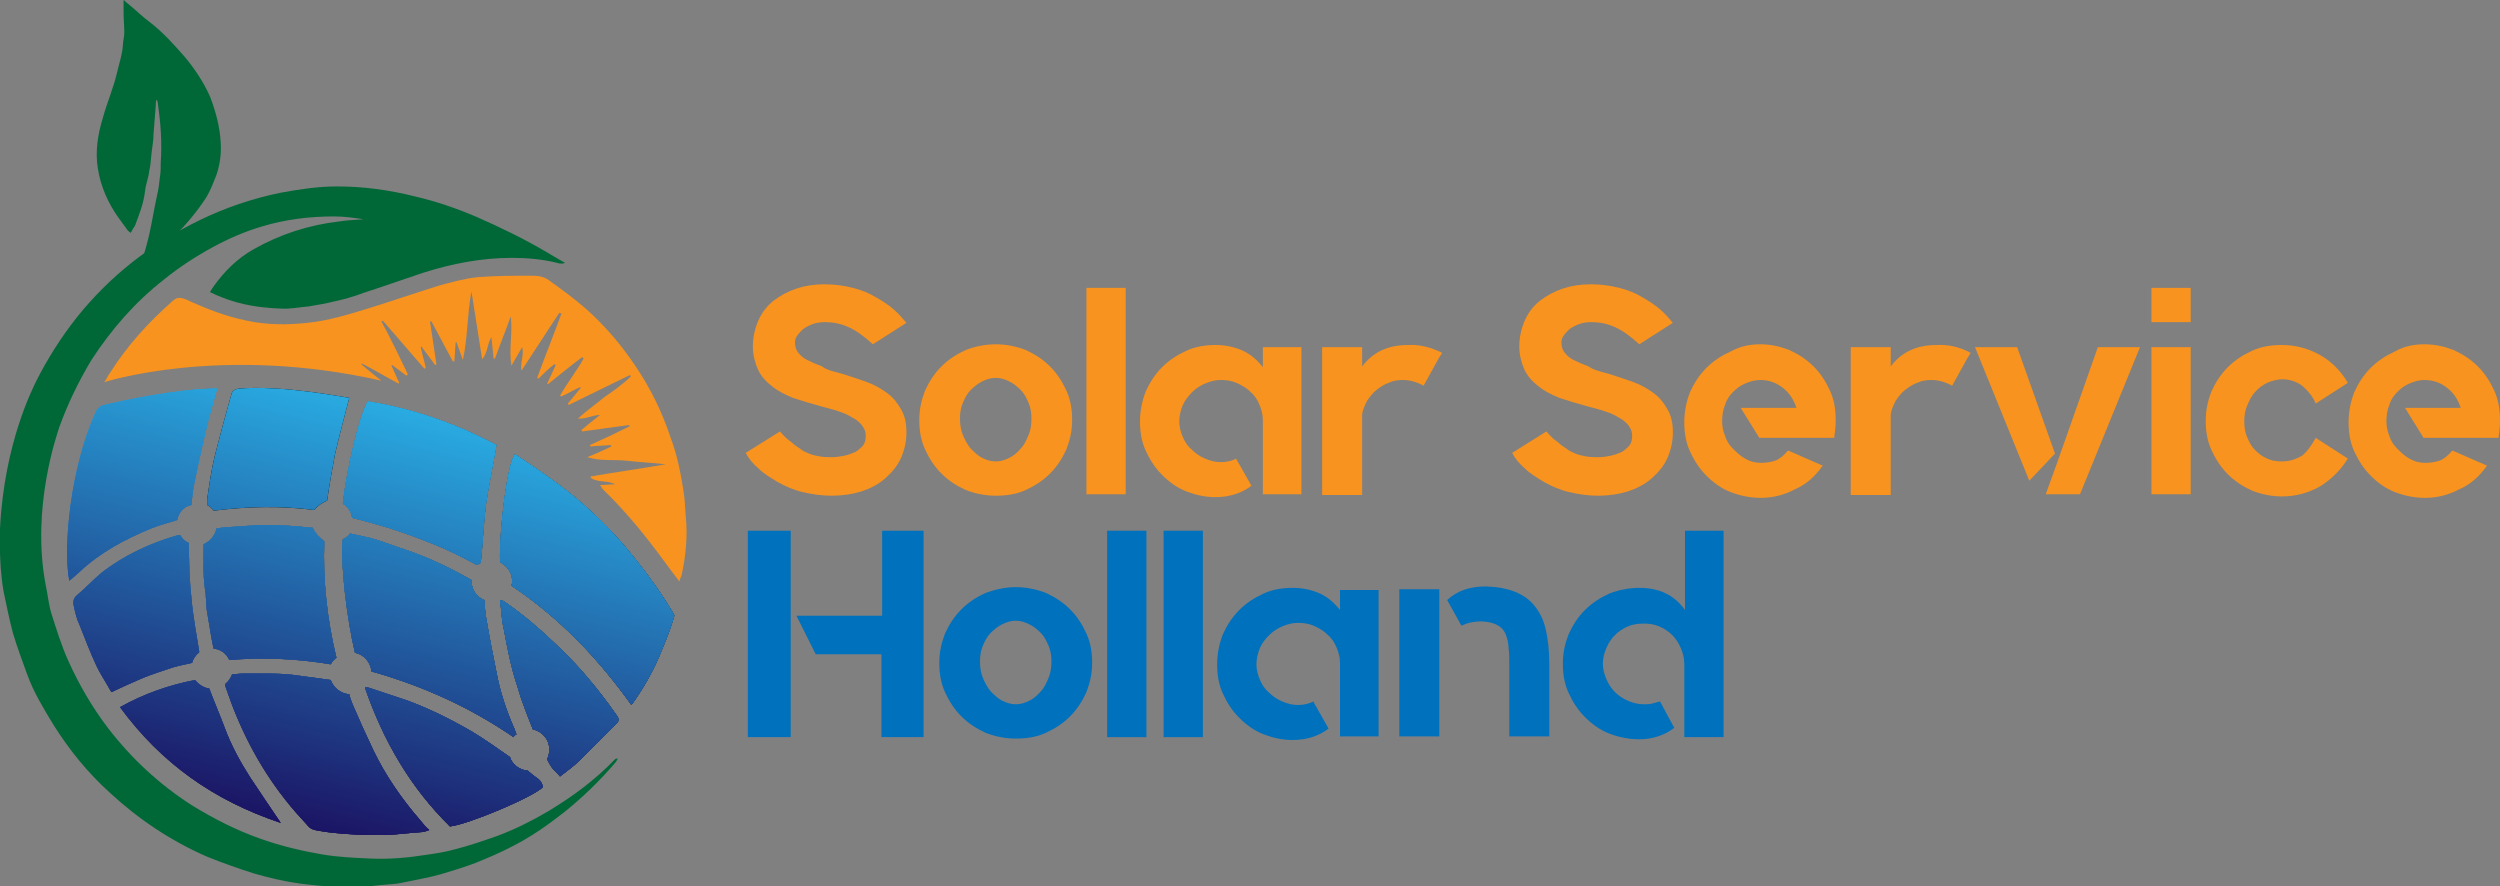 <?xml version="1.0" encoding="utf-8"?>
<!-- Generator: Adobe Illustrator 25.1.0, SVG Export Plug-In . SVG Version: 6.00 Build 0)  -->
<svg version="1.1" id="Laag_1" xmlns="http://www.w3.org/2000/svg" xmlns:xlink="http://www.w3.org/1999/xlink" x="0px" y="0px"
	 viewBox="0 0 350 124.1" style="enable-background:new 0 0 350 124.1;" xml:space="preserve">
<rect x="0" y="0" width="350" height="124.1" fill="#808080" stroke="none"/>
<style type="text/css">
	.st0{fill:#006837;}
	.st1{fill:#F7931E;}
	.st2{fill:url(#SVGID_1_);}
	.st3{fill:url(#SVGID_2_);}
	.st4{fill:url(#SVGID_3_);}
	.st5{fill:url(#SVGID_4_);}
	.st6{fill:url(#SVGID_5_);}
	.st7{fill:url(#SVGID_6_);}
	.st8{fill:url(#SVGID_7_);}
	.st9{fill:url(#SVGID_8_);}
	.st10{fill:url(#SVGID_9_);}
	.st11{fill:url(#SVGID_10_);}
	.st12{fill:url(#SVGID_11_);}
	.st13{fill:url(#SVGID_12_);}
	.st14{fill:url(#SVGID_13_);}
	.st15{fill:url(#SVGID_14_);}
	.st16{fill:url(#SVGID_15_);}
	.st17{fill:url(#SVGID_16_);}
	.st18{fill:url(#SVGID_17_);}
	.st19{fill:url(#SVGID_18_);}
	.st20{fill:url(#SVGID_19_);}
	.st21{fill:url(#SVGID_20_);}
	.st22{fill:url(#SVGID_21_);}
	.st23{fill:url(#SVGID_22_);}
	.st24{fill:url(#SVGID_23_);}
	.st25{fill:url(#SVGID_24_);}
	.st26{fill:url(#SVGID_25_);}
	.st27{fill:url(#SVGID_26_);}
	.st28{fill:url(#SVGID_27_);}
	.st29{fill:url(#SVGID_28_);}
	.st30{fill:url(#SVGID_29_);}
	.st31{fill:url(#SVGID_30_);}
	.st32{fill:url(#SVGID_31_);}
	.st33{fill:url(#SVGID_32_);}
	.st34{fill:url(#SVGID_33_);}
	.st35{fill:url(#SVGID_34_);}
	.st36{fill:url(#SVGID_35_);}
	.st37{fill:url(#SVGID_36_);}
	.st38{fill:url(#SVGID_37_);}
	.st39{fill:url(#SVGID_38_);}
	.st40{fill:url(#SVGID_39_);}
	.st41{fill:url(#SVGID_40_);}
	.st42{fill:url(#SVGID_41_);}
	.st43{fill:#0071BC;}
	.st44{fill:url(#SVGID_42_);}
	.st45{fill:url(#SVGID_43_);}
	.st46{fill:url(#SVGID_44_);}
	.st47{fill:url(#SVGID_45_);}
	.st48{fill:url(#SVGID_46_);}
	.st49{fill:url(#SVGID_47_);}
	.st50{fill:url(#SVGID_48_);}
	.st51{fill:url(#SVGID_49_);}
	.st52{fill:url(#SVGID_50_);}
	.st53{fill:url(#SVGID_51_);}
	.st54{fill:url(#SVGID_52_);}
	.st55{fill:url(#SVGID_53_);}
	.st56{fill:url(#SVGID_54_);}
	.st57{fill:url(#SVGID_55_);}
	.st58{fill:url(#SVGID_56_);}
	.st59{fill:url(#SVGID_57_);}
	.st60{fill:url(#SVGID_58_);}
	.st61{fill:url(#SVGID_59_);}
	.st62{fill:url(#SVGID_60_);}
	.st63{fill:url(#SVGID_61_);}
	.st64{fill:url(#SVGID_62_);}
	.st65{fill:url(#SVGID_63_);}
	.st66{fill:url(#SVGID_64_);}
	.st67{fill:url(#SVGID_65_);}
	.st68{fill:url(#SVGID_66_);}
	.st69{fill:url(#SVGID_67_);}
	.st70{fill:url(#SVGID_68_);}
	.st71{fill:url(#SVGID_69_);}
	.st72{fill:url(#SVGID_70_);}
	.st73{fill:url(#SVGID_71_);}
	.st74{fill:url(#SVGID_72_);}
	.st75{fill:url(#SVGID_73_);}
	.st76{fill:url(#SVGID_74_);}
	.st77{fill:url(#SVGID_75_);}
	.st78{fill:url(#SVGID_76_);}
	.st79{fill:url(#SVGID_77_);}
	.st80{fill:url(#SVGID_78_);}
	.st81{fill:url(#SVGID_79_);}
	.st82{fill:url(#SVGID_80_);}
	.st83{fill:url(#SVGID_81_);}
	.st84{fill:url(#SVGID_82_);}
	.st85{fill:none;}
</style>
<g>
	<path class="st0" d="M25.9,33.1c-0.7,0.3-1.4,0.8-2.1,1.2c-0.1,0.1-0.3,0.1-0.4,0.2c0,0-0.1-0.1-0.1-0.1c0.4-0.4,0.7-0.9,1.1-1.3
		c1.7-1.7,3.2-3.5,4.5-5.5c0.6-1,1-2.1,1.4-3.1c0.5-1.5,0.7-3,0.6-4.5c-0.1-2.2-0.7-4.4-1.5-6.5c-0.9-2-2.1-3.8-3.5-5.5
		c-1.5-1.7-3-3.4-4.8-4.8C20,2.4,19,1.4,17.9,0.5c-0.2-0.1-0.3-0.3-0.6-0.5c0,0.6,0,1.2,0,1.7c0,1,0.1,1.9,0.1,2.9
		c0,0.6-0.2,1.2-0.2,1.8c-0.1,1.3-0.5,2.4-0.8,3.7c-0.5,2.2-1.4,4.2-2,6.4c-0.7,2.3-1.1,4.7-0.7,7.1c0.4,2.5,1.4,4.8,2.9,6.9
		c0.4,0.5,0.7,1,1.1,1.5c0.1,0.2,0.3,0.4,0.6,0.6c0.2-0.4,0.4-0.7,0.6-1c0.6-1.6,1.2-3.1,1.4-4.8c0.1-1,0.5-1.9,0.6-2.9
		c0.2-0.8,0.2-1.5,0.3-2.3c0.1-1,0.3-1.9,0.3-2.9c0.1-1.2,0.2-2.5,0.3-3.8c0-0.3,0-0.6,0.1-0.9c0,0,0.1,0,0.1,0
		c0,0.2,0.1,0.3,0.1,0.5c0.4,2.8,0.6,5.5,0.4,8.3c0,0.6,0,1.3-0.1,1.9c-0.1,0.9-0.2,1.8-0.4,2.6c-0.4,1.8-0.7,3.7-1.1,5.5
		c-0.3,1.3-0.7,2.7-1.1,4c-0.1,0.2-0.3,0.4-0.5,0.6c-0.9,0.8-1.9,1.6-2.7,2.5c0,0-0.1,0.1-0.1,0.1c3.6-3.5,9.2-6.7,9.6-7
		C26.2,33,26.1,33.1,25.9,33.1z"/>
	<path class="st0" d="M86.1,106.3c-2.8,2.9-5.9,5.2-9.4,7.3c-2.2,1.3-4.6,2.5-7,3.4c-2,0.7-4,1.4-6,1.9c-1.4,0.4-2.8,0.6-4.2,0.8
		c-2.5,0.4-5,0.6-7.5,0.5c-2.4-0.1-4.7-0.2-7-0.6c-2.9-0.5-5.8-1.2-8.6-2.2c-3.4-1.2-6.5-2.8-9.6-4.7c-4.5-2.9-8.4-6.5-11.7-10.8
		c-2.2-2.9-4-6-5.5-9.3c-1-2.2-1.7-4.5-2.4-6.7c-0.4-1.3-0.5-2.6-0.8-4C4.3,71,8.1,60.5,8.3,59.8c1.2-3.3,2.7-6.4,4.5-9.4
		c2.8-4.3,6.1-8.1,10.2-11.3c2.1-1.7,4.4-3.2,6.8-4.5c2.2-1.2,4.5-2.2,6.9-2.9c3.3-1,6.7-1.4,10.1-1.4c1.4,0,2.8,0.2,4.1,0.4
		c-1.1,0.1-2.2,0.1-3.4,0.3c-4.3,0.5-8.3,1.8-12,3.9c-2.3,1.3-4.1,3.1-5.6,5.2c-0.1,0.2-0.3,0.4-0.5,0.8c0.6,0.3,1.1,0.5,1.6,0.7
		c2.7,1.1,5.5,1.5,8.3,1.6c1.3,0.1,2.6-0.2,3.9-0.3c1.2-0.2,2.4-0.4,3.6-0.7c1.4-0.3,2.8-0.7,4.1-1.2c2.8-0.9,5.6-1.9,8.3-2.8
		c4.1-1.3,8.2-2.1,12.5-2.1c2.1,0,4.3,0.2,6.3,0.7c0.2,0.1,0.5,0.1,0.7,0.1c0.1,0,0.2,0,0.4-0.1c-0.9-0.5-1.7-1-2.4-1.4
		c-3.2-1.9-6.5-3.5-9.9-5c-2.8-1.2-5.7-2.2-8.7-2.9c-3.6-0.9-7.2-1.4-10.9-1.4c-2.7,0-5.3,0.4-8,0.9c-3.9,0.8-7.7,2.1-11.2,3.8
		c-6.8,3.3-12.6,7.8-17.3,13.7c-2.2,2.8-4.1,5.8-5.7,9C4.7,54.2,0.6,61.9,0,74c-0.1,1.8,0,3.7,0.1,5.5c0.1,1.1,0.2,2.2,0.4,3.3
		c0.4,1.9,0.8,3.9,1.3,5.8c0.6,2,1.3,3.9,2,5.8c0.9,2.5,2.3,4.8,3.7,7.1c2.2,3.5,4.8,6.7,7.9,9.5c4,3.7,8.5,6.7,13.5,8.9
		c2.2,0.9,4.5,1.7,6.7,2.4c2.1,0.6,4.2,1.1,6.4,1.4c3.8,0.5,7.6,0.7,11.4,0.2c0.9-0.1,1.9-0.1,2.8-0.3c1.9-0.4,3.7-0.7,5.5-1.2
		c1.7-0.5,3.3-1,4.9-1.6c1.7-0.7,3.4-1.4,5.1-2.3c2.6-1.3,5-3,7.3-4.8c2.6-2.1,5-4.4,7.2-7c0.1-0.1,0.1-0.2,0.3-0.5
		C86.3,106.2,86.2,106.2,86.1,106.3z"/>
	<path class="st1" d="M96,72.2c-0.1-1.1-0.1-2.2-0.3-3.4c-0.4-2.6-0.9-5.1-1.8-7.5c-1.2-3.6-2.8-6.9-4.9-10c-2-3-4.3-5.7-7-8.1
		c-1.6-1.4-3.4-2.7-5.2-4c-0.7-0.5-1.5-0.6-2.3-0.6c-2.5,0-5.1,0-7.6,0.2c-1.9,0.2-3.7,0.7-5.5,1.2c-3.2,1-6.4,2.1-9.6,3.1
		c-2.9,0.9-5.8,1.8-8.8,2.1c-2.8,0.3-5.6,0.3-8.4-0.3c-3-0.6-5.8-1.7-8.6-3c-0.8-0.3-1.3-0.3-1.9,0.3c-3.3,2.9-6.3,6.2-8.7,10
		c-0.3,0.4-0.5,0.9-0.8,1.3c0,0,16.4-5.3,38.8-0.2c-1-0.8-1.9-1.5-2.8-2.3c0,0,0-0.1,0.1-0.1c1.7,0.9,3.4,1.9,5.1,2.8
		c0,0,0.1-0.1,0.1-0.1c-0.4-0.8-0.7-1.6-1.1-2.4c0,0,0.1-0.1,0.1-0.1c0.7,0.5,1.3,1,2,1.5c0.1-0.1,0.1-0.1,0.2-0.2
		c-1.2-2.5-2.4-5-3.7-7.4c0.1,0,0.1-0.1,0.2-0.1c1.9,2.2,3.9,4.5,5.8,6.7c0.1,0,0.1,0,0.2-0.1c-0.2-1-0.5-1.9-0.7-2.9
		c0,0,0.1-0.1,0.1-0.1c0.6,0.9,1.3,1.7,1.9,2.6c0.1,0,0.1,0,0.2-0.1c-0.3-2-0.6-4-0.9-6c0.1,0,0.1,0,0.2,0c1,1.9,2,3.7,3,5.6
		c0.1,0,0.1,0,0.2,0c0.1-0.9,0.1-1.8,0.2-2.7c0,0,0.1,0,0.1,0c0.3,0.8,0.6,1.7,0.9,2.5c0.7-3.2,0.6-6.4,1.2-9.6
		c0.5,3.2,1,6.3,1.5,9.5c0.8-0.9,0.7-2.2,1.3-3.1c0.1,1,0.2,2,0.3,3c0.1,0,0.2,0,0.2,0c0.7-2,1.5-3.9,2.2-5.9
		c0.3,2.3-0.3,4.6,0.1,6.9c0.5-0.9,1-1.7,1.5-2.6c0.3,1.1-0.3,2.2-0.1,3.3c1.8-2.7,3.5-5.4,5.3-8.1c0.1,0,0.2,0.1,0.3,0.1
		c-1.1,3-2.3,6-3.4,9c0.1,0,0.1,0.1,0.2,0.1c0.7-0.7,1.4-1.4,2.2-2c0.1,0,0.1,0.1,0.2,0.1c-0.4,0.9-0.8,1.7-1.2,2.6
		c0,0,0.1,0.1,0.1,0.1c1.6-1.3,3.2-2.6,4.8-3.8c0.1,0.1,0.1,0.1,0.2,0.2c-1,1.8-2.3,3.4-3.3,5.2c0.1,0,0.1,0.1,0.2,0.1
		c0.9-0.4,1.7-0.9,2.6-1.3c0,0,0.1,0.1,0.1,0.1c-0.6,0.7-1.2,1.5-1.8,2.2c0,0.1,0.1,0.1,0.1,0.2c2.9-1.4,5.7-2.8,8.6-4.2
		c0,0.1,0.1,0.1,0.1,0.2c-1.1,1.1-2.4,2-3.7,2.9c-1.2,1-2.5,1.9-3.7,3c1.1,0.1,2-0.5,3.1-0.5c-0.9,0.7-1.8,1.4-2.6,2.1
		c0,0.1,0.1,0.1,0.1,0.2c2.2-0.3,4.4-0.6,6.6-0.9c0,0.1,0,0.1,0,0.2c-1.8,0.9-3.7,1.8-5.5,2.6c0,0.1,0,0.2,0.1,0.2
		c0.9-0.1,1.9-0.1,2.8-0.2c0,0.1,0,0.1,0.1,0.2c-1.1,0.5-2.1,1-3.4,1.5c1.9,0.6,3.7,0.3,5.5,0.5c1.8,0.2,3.7,0.3,5.5,0.5
		c-3.5,0.6-7,1.1-10.5,1.7c0,0.1,0,0.1,0,0.2c1,0.7,2.3,0.3,3.4,0.9c-0.7,0-1.3,0.1-2.1,0.1c0.2,0.3,0.3,0.5,0.5,0.7
		c3.3,3.2,6.1,6.7,8.8,10.4c0.6,0.8,1.1,1.5,1.8,2.4c0.1-0.4,0.2-0.6,0.3-0.8C96,78,96.3,75.1,96,72.2z"/>
	<g>
		<g>
			<path d="M45.8,70.1c0.3-2.2,0.7-4.3,1.1-6.5c0.6-2.6,1.3-5.2,2-7.9c-0.9-0.1-9.2-1.8-15.5-1.3c-0.5,0.1-0.9,0.3-1,0.8
				c-0.7,2.4-1.7,6.1-2.3,8.5c-0.5,2-0.8,4.1-1.1,6.2c0,0.3,0,0.5,0,0.8c0.4,0.2,0.7,0.5,0.9,0.8c4.7-0.6,9.4-0.7,14.1-0.1
				C44.4,70.9,45,70.4,45.8,70.1z"/>
			<g>
				<g>
					<path d="M94.1,85.6c-2.1-3.5-4.6-6.8-7.3-9.9c-2.6-2.9-5.4-5.5-8.5-7.8c-2-1.5-4.1-2.9-6.2-4.3c-1,1.1-2.2,10-2.1,15.1
						c1,0.5,1.7,1.5,1.7,2.6c0,0.2,0,0.4-0.1,0.7c6.6,4.4,12.1,10.1,16.8,16.7c1.8-2.5,3.2-5,4.3-7.8c0.9-2.1,1.5-3.9,1.7-4.7
						C94.4,86,94.2,85.8,94.1,85.6z"/>
					<path d="M72.3,102.8c-0.1-0.3-0.2-0.5-0.3-0.8c-1.1-2.5-2-5.2-2.5-7.9c-0.5-2.5-1-5-1.4-7.4c-0.2-0.9-0.2-1.8-0.3-2.7
						c-1.1-0.4-1.8-1.5-1.8-2.7c0,0,0-0.1,0-0.1c-3-1.7-6.1-3.2-9.4-4.3c-1.3-0.4-2.5-0.9-3.8-1.3c-1.2-0.4-2.5-0.6-3.8-0.9
						c-0.3,0.4-0.6,0.6-1,0.8c-0.4,3.3,0.6,11.4,1.7,15.9c1.2,0.2,2.2,1.3,2.3,2.6c7.1,2,13.8,5,19.9,9.2
						C71.9,103.1,72.1,102.9,72.3,102.8z"/>
					<path d="M58.8,114.8c-2.6-3-4.8-6.2-6.5-9.7c-1-2.1-2-4.3-2.9-6.4c-0.2-0.5-0.4-1-0.5-1.5c-1.2-0.1-2.2-0.9-2.6-2
						c-1.5-0.2-3-0.4-4.4-0.6c-2.6-0.4-5.2-0.3-7.9-0.3c-0.5,0-1,0.1-1.5,0.1c-0.2,0.5-0.5,1-1,1.4c0,0.2,0.1,0.3,0.1,0.4
						c1.9,5.7,4.6,11,8.3,15.7c1,1.3,2.1,2.5,3.2,3.7c0.4,0.5,0.9,0.6,1.5,0.7c2.2,0.4,4.4,0.5,6.6,0.6c1,0,2,0,3,0
						c1.6-0.1,3.2-0.3,4.7-0.4c0.3,0,0.7-0.1,1.2-0.3C59.6,115.8,59.2,115.3,58.8,114.8z"/>
					<path d="M68,70.8c0.4-2.8,1-5.5,1.5-8.5c-5.7-3-11.7-5.1-18-6.1c-1.2,2-3,9.6-3.5,14.3c0.7,0.4,1.2,1.2,1.3,2
						c1.7,0.4,3.4,0.9,5.1,1.4c2.2,0.7,4.4,1.5,6.6,2.4c2,0.8,3.9,1.8,5.8,2.8c0.1-0.1,0.3-0.2,0.5-0.3C67.6,76.1,67.7,73.4,68,70.8
						z"/>
					<path d="M43.8,73.9c-2.1-0.2-4.2-0.4-6.3-0.4c-1.8,0-3.7,0.2-5.5,0.3c-0.6,0-1.1,0.1-1.7,0.2c-0.2,1-0.9,1.8-1.8,2.2
						c0,2.1-0.1,4.2,0.2,6.3c0.2,1,0.1,2.1,0.3,3.2c0.2,1.2,0.4,2.4,0.6,3.6c0.1,0.5,0.2,1,0.3,1.5c1,0.1,1.8,0.7,2.2,1.6
						c4.7-0.4,9.4-0.2,14.2,0.6c0.2-0.4,0.5-0.7,0.8-0.9c-1.3-5.4-1.9-10.8-1.7-16.3C44.8,75.3,44.1,74.7,43.8,73.9z"/>
					<path d="M27.9,91.3c-0.4-2.6-0.9-5.1-1.1-7.6c-0.3-2.5-0.3-5.1-0.4-7.7c-0.5-0.2-0.9-0.6-1.2-1.1c-0.1,0-0.1,0-0.2,0
						c-3.9,1.1-7.6,2.8-10.8,5.3c-1.2,1-2.3,2.2-3.5,3.2c-0.4,0.4-0.5,0.8-0.4,1.3c0.2,0.9,0.4,1.9,0.8,2.7c0.8,2,1.5,3.9,2.4,5.8
						c0.5,1.1,1.2,2.1,1.8,3.2c0.1,0.2,0.2,0.3,0.3,0.5c1.5-0.7,2.8-1.3,4.2-1.9c1.4-0.6,2.8-1,4.2-1.5c1-0.3,2-0.5,2.9-0.7
						C27,92.3,27.4,91.7,27.9,91.3z"/>
					<path d="M71.4,106c-1.7-1.2-3.4-2.4-5.2-3.5c-2.9-1.7-5.9-3.2-9.1-4.4c-1.8-0.6-3.6-1.2-5.4-1.8c-0.1,0-0.3-0.1-0.6-0.1
						c0,0,0,0,0,0.1c2.6,7.5,6.4,14,11.9,19.4c2.6-0.3,11.6-4.1,13-5.5c-0.1-0.7-0.5-1.1-1-1.4c-0.4-0.3-0.8-0.6-1.1-0.9
						C72.7,107.8,71.7,107,71.4,106z"/>
					<path d="M26.8,70.7c0.1-1.3,0.3-2.7,0.6-4c0.5-2.5,1.1-5,1.7-7.6c0.2-0.7,1.1-4,1.3-4.7c-5.5,0-13.3,1.7-15.8,2.3
						c-0.5,0.1-1,0.5-1.2,1c-3.5,7.7-4.6,18.8-3.7,23.6c0.6-0.5,1.1-0.9,1.5-1.3c2.9-2.7,6.3-4.5,9.9-6c1.2-0.5,2.5-0.8,3.7-1.2
						C25,71.8,25.7,70.9,26.8,70.7z"/>
					<path d="M86.3,100.1c-2.6-3.7-5.5-7.2-8.9-10.3c-2-1.9-4.1-3.7-6.4-5.3c-0.2-0.1-0.4-0.3-0.6-0.4c-0.1,0-0.2,0-0.4-0.1
						c0.2,1.4,0.2,2.7,0.5,3.9c0.5,2.7,1,5.4,1.9,8.1c0.6,2.1,1.4,4.1,2.2,6.1c1.3,0.3,2.3,1.4,2.3,2.8c0,0.5-0.1,1-0.3,1.4
						c0.2,0.4,0.4,0.8,0.7,1.2c0.3,0.4,0.7,0.7,1.1,1.2c1-0.8,1.9-1.4,2.7-2.2c1.7-1.7,3.4-3.4,5.1-5.1
						C86.7,101,86.7,100.6,86.3,100.1z"/>
					<path d="M35,108.8c-1.4-2.2-2.6-4.4-3.5-6.8c-0.7-1.9-1.5-3.7-2.2-5.6c-0.8-0.1-1.5-0.6-2-1.2c-3.6,0.7-7.1,1.9-10.5,3.8
						c5.8,7.9,13.2,13.1,22.5,16.2C37.8,113,36.4,110.9,35,108.8z"/>
				</g>
				<g>
					<linearGradient id="SVGID_1_" gradientUnits="userSpaceOnUse" x1="9.298" y1="85.763" x2="94.331" y2="85.763">
						<stop  offset="0" style="stop-color:#FFFFFF"/>
						<stop  offset="1" style="stop-color:#000000"/>
					</linearGradient>
					<path class="st2" d="M94.1,85.6c-2.1-3.5-4.6-6.8-7.3-9.9c-2.6-2.9-5.4-5.5-8.5-7.8c-2-1.5-4.1-2.9-6.2-4.3
						c-1,1.1-2.2,10-2.1,15.1c1,0.5,1.7,1.5,1.7,2.6c0,0.2,0,0.4-0.1,0.7c6.6,4.4,12.1,10.1,16.8,16.7c1.8-2.5,3.2-5,4.3-7.8
						c0.9-2.1,1.5-3.9,1.7-4.7C94.4,86,94.2,85.8,94.1,85.6z"/>
					<linearGradient id="SVGID_2_" gradientUnits="userSpaceOnUse" x1="9.298" y1="85.763" x2="94.331" y2="85.763">
						<stop  offset="0" style="stop-color:#FFFFFF"/>
						<stop  offset="1" style="stop-color:#000000"/>
					</linearGradient>
					<path class="st3" d="M72.3,102.8c-0.1-0.3-0.2-0.5-0.3-0.8c-1.1-2.5-2-5.2-2.5-7.9c-0.5-2.5-1-5-1.4-7.4
						c-0.2-0.9-0.2-1.8-0.3-2.7c-1.1-0.4-1.8-1.5-1.8-2.7c0,0,0-0.1,0-0.1c-3-1.7-6.1-3.2-9.4-4.3c-1.3-0.4-2.5-0.9-3.8-1.3
						c-1.2-0.4-2.5-0.6-3.8-0.9c-0.3,0.4-0.6,0.6-1,0.8c-0.4,3.3,0.6,11.4,1.7,15.9c1.2,0.2,2.2,1.3,2.3,2.6c7.1,2,13.8,5,19.9,9.2
						C71.9,103.1,72.1,102.9,72.3,102.8z"/>
					<linearGradient id="SVGID_3_" gradientUnits="userSpaceOnUse" x1="9.298" y1="85.763" x2="94.331" y2="85.763">
						<stop  offset="0" style="stop-color:#FFFFFF"/>
						<stop  offset="1" style="stop-color:#000000"/>
					</linearGradient>
					<path class="st4" d="M58.8,114.8c-2.6-3-4.8-6.2-6.5-9.7c-1-2.1-2-4.3-2.9-6.4c-0.2-0.5-0.4-1-0.5-1.5c-1.2-0.1-2.2-0.9-2.6-2
						c-1.5-0.2-3-0.4-4.4-0.6c-2.6-0.4-5.2-0.3-7.9-0.3c-0.5,0-1,0.1-1.5,0.1c-0.2,0.5-0.5,1-1,1.4c0,0.2,0.1,0.3,0.1,0.4
						c1.9,5.7,4.6,11,8.3,15.7c1,1.3,2.1,2.5,3.2,3.7c0.4,0.5,0.9,0.6,1.5,0.7c2.2,0.4,4.4,0.5,6.6,0.6c1,0,2,0,3,0
						c1.6-0.1,3.2-0.3,4.7-0.4c0.3,0,0.7-0.1,1.2-0.3C59.6,115.8,59.2,115.3,58.8,114.8z"/>
					<linearGradient id="SVGID_4_" gradientUnits="userSpaceOnUse" x1="9.298" y1="85.763" x2="94.331" y2="85.763">
						<stop  offset="0" style="stop-color:#FFFFFF"/>
						<stop  offset="1" style="stop-color:#000000"/>
					</linearGradient>
					<path class="st5" d="M68,70.8c0.4-2.8,1-5.5,1.5-8.5c-5.7-3-11.7-5.1-18-6.1c-1.2,2-3,9.6-3.5,14.3c0.7,0.4,1.2,1.2,1.3,2
						c1.7,0.4,3.4,0.9,5.1,1.4c2.2,0.7,4.4,1.5,6.6,2.4c2,0.8,3.9,1.8,5.8,2.8c0.1-0.1,0.3-0.2,0.5-0.3C67.6,76.1,67.7,73.4,68,70.8
						z"/>
					<linearGradient id="SVGID_5_" gradientUnits="userSpaceOnUse" x1="9.298" y1="85.763" x2="94.331" y2="85.763">
						<stop  offset="0" style="stop-color:#FFFFFF"/>
						<stop  offset="1" style="stop-color:#000000"/>
					</linearGradient>
					<path class="st6" d="M43.8,73.9c-2.1-0.2-4.2-0.4-6.3-0.4c-1.8,0-3.7,0.2-5.5,0.3c-0.6,0-1.1,0.1-1.7,0.2
						c-0.2,1-0.9,1.8-1.8,2.2c0,2.1-0.1,4.2,0.2,6.3c0.2,1,0.1,2.1,0.3,3.2c0.2,1.2,0.4,2.4,0.6,3.6c0.1,0.5,0.2,1,0.3,1.5
						c1,0.1,1.8,0.7,2.2,1.6c4.7-0.4,9.4-0.2,14.2,0.6c0.2-0.4,0.5-0.7,0.8-0.9c-1.3-5.4-1.9-10.8-1.7-16.3
						C44.8,75.3,44.1,74.7,43.8,73.9z"/>
					<linearGradient id="SVGID_6_" gradientUnits="userSpaceOnUse" x1="9.298" y1="85.763" x2="94.331" y2="85.763">
						<stop  offset="0" style="stop-color:#FFFFFF"/>
						<stop  offset="1" style="stop-color:#000000"/>
					</linearGradient>
					<path class="st7" d="M27.9,91.3c-0.4-2.6-0.9-5.1-1.1-7.6c-0.3-2.5-0.3-5.1-0.4-7.7c-0.5-0.2-0.9-0.6-1.2-1.1
						c-0.1,0-0.1,0-0.2,0c-3.9,1.1-7.6,2.8-10.8,5.3c-1.2,1-2.3,2.2-3.5,3.2c-0.4,0.4-0.5,0.8-0.4,1.3c0.2,0.9,0.4,1.9,0.8,2.7
						c0.8,2,1.5,3.9,2.4,5.8c0.5,1.1,1.2,2.1,1.8,3.2c0.1,0.2,0.2,0.3,0.3,0.5c1.5-0.7,2.8-1.3,4.2-1.9c1.4-0.6,2.8-1,4.2-1.5
						c1-0.3,2-0.5,2.9-0.7C27,92.3,27.4,91.7,27.9,91.3z"/>
					<linearGradient id="SVGID_7_" gradientUnits="userSpaceOnUse" x1="9.298" y1="85.763" x2="94.331" y2="85.763">
						<stop  offset="0" style="stop-color:#FFFFFF"/>
						<stop  offset="1" style="stop-color:#000000"/>
					</linearGradient>
					<path class="st8" d="M71.4,106c-1.7-1.2-3.4-2.4-5.2-3.5c-2.9-1.7-5.9-3.2-9.1-4.4c-1.8-0.6-3.6-1.2-5.4-1.8
						c-0.1,0-0.3-0.1-0.6-0.1c0,0,0,0,0,0.1c2.6,7.5,6.4,14,11.9,19.4c2.6-0.3,11.6-4.1,13-5.5c-0.1-0.7-0.5-1.1-1-1.4
						c-0.4-0.3-0.8-0.6-1.1-0.9C72.7,107.8,71.7,107,71.4,106z"/>
					<linearGradient id="SVGID_8_" gradientUnits="userSpaceOnUse" x1="9.298" y1="85.763" x2="94.331" y2="85.763">
						<stop  offset="0" style="stop-color:#FFFFFF"/>
						<stop  offset="1" style="stop-color:#000000"/>
					</linearGradient>
					<path class="st9" d="M26.8,70.7c0.1-1.3,0.3-2.7,0.6-4c0.5-2.5,1.1-5,1.7-7.6c0.2-0.7,1.1-4,1.3-4.7c-5.5,0-13.3,1.7-15.8,2.3
						c-0.5,0.1-1,0.5-1.2,1c-3.5,7.7-4.6,18.8-3.7,23.6c0.6-0.5,1.1-0.9,1.5-1.3c2.9-2.7,6.3-4.5,9.9-6c1.2-0.5,2.5-0.8,3.7-1.2
						C25,71.8,25.7,70.9,26.8,70.7z"/>
					<linearGradient id="SVGID_9_" gradientUnits="userSpaceOnUse" x1="9.298" y1="85.763" x2="94.331" y2="85.763">
						<stop  offset="0" style="stop-color:#FFFFFF"/>
						<stop  offset="1" style="stop-color:#000000"/>
					</linearGradient>
					<path class="st10" d="M86.3,100.1c-2.6-3.7-5.5-7.2-8.9-10.3c-2-1.9-4.1-3.7-6.4-5.3c-0.2-0.1-0.4-0.3-0.6-0.4
						c-0.1,0-0.2,0-0.4-0.1c0.2,1.4,0.2,2.7,0.5,3.9c0.5,2.7,1,5.4,1.9,8.1c0.6,2.1,1.4,4.1,2.2,6.1c1.3,0.3,2.3,1.4,2.3,2.8
						c0,0.5-0.1,1-0.3,1.4c0.2,0.4,0.4,0.8,0.7,1.2c0.3,0.4,0.7,0.7,1.1,1.2c1-0.8,1.9-1.4,2.7-2.2c1.7-1.7,3.4-3.4,5.1-5.1
						C86.7,101,86.7,100.6,86.3,100.1z"/>
					<linearGradient id="SVGID_10_" gradientUnits="userSpaceOnUse" x1="9.298" y1="85.763" x2="94.331" y2="85.763">
						<stop  offset="0" style="stop-color:#FFFFFF"/>
						<stop  offset="1" style="stop-color:#000000"/>
					</linearGradient>
					<path class="st11" d="M35,108.8c-1.4-2.2-2.6-4.4-3.5-6.8c-0.7-1.9-1.5-3.7-2.2-5.6c-0.8-0.1-1.5-0.6-2-1.2
						c-3.6,0.7-7.1,1.9-10.5,3.8c5.8,7.9,13.2,13.1,22.5,16.2C37.8,113,36.4,110.9,35,108.8z"/>
				</g>
			</g>
		</g>
		<g>
			<linearGradient id="SVGID_11_" gradientUnits="userSpaceOnUse" x1="42.525" y1="115.945" x2="57.129" y2="57.374">
				<stop  offset="0" style="stop-color:#1B1464"/>
				<stop  offset="1" style="stop-color:#29ABE2"/>
			</linearGradient>
			<path class="st12" d="M45.8,70.1c0.3-2.2,0.7-4.3,1.1-6.5c0.6-2.6,1.3-5.2,2-7.9c-0.9-0.1-9.2-1.8-15.5-1.3
				c-0.5,0.1-0.9,0.3-1,0.8c-0.7,2.4-1.7,6.1-2.3,8.5c-0.5,2-0.8,4.1-1.1,6.2c0,0.3,0,0.5,0,0.8c0.4,0.2,0.7,0.5,0.9,0.8
				c4.7-0.6,9.4-0.7,14.1-0.1C44.4,70.9,45,70.4,45.8,70.1z"/>
			<g>
				<g>
					<linearGradient id="SVGID_12_" gradientUnits="userSpaceOnUse" x1="42.525" y1="115.945" x2="57.129" y2="57.374">
						<stop  offset="0" style="stop-color:#1B1464"/>
						<stop  offset="1" style="stop-color:#29ABE2"/>
					</linearGradient>
					<path class="st13" d="M94.1,85.6c-2.1-3.5-4.6-6.8-7.3-9.9c-2.6-2.9-5.4-5.5-8.5-7.8c-2-1.5-4.1-2.9-6.2-4.3
						c-1,1.1-2.2,10-2.1,15.1c1,0.5,1.7,1.5,1.7,2.6c0,0.2,0,0.4-0.1,0.7c6.6,4.4,12.1,10.1,16.8,16.7c1.8-2.5,3.2-5,4.3-7.8
						c0.9-2.1,1.5-3.9,1.7-4.7C94.4,86,94.2,85.8,94.1,85.6z"/>
					<linearGradient id="SVGID_13_" gradientUnits="userSpaceOnUse" x1="42.525" y1="115.945" x2="57.129" y2="57.374">
						<stop  offset="0" style="stop-color:#1B1464"/>
						<stop  offset="1" style="stop-color:#29ABE2"/>
					</linearGradient>
					<path class="st14" d="M72.3,102.8c-0.1-0.3-0.2-0.5-0.3-0.8c-1.1-2.5-2-5.2-2.5-7.9c-0.5-2.5-1-5-1.4-7.4
						c-0.2-0.9-0.2-1.8-0.3-2.7c-1.1-0.4-1.8-1.5-1.8-2.7c0,0,0-0.1,0-0.1c-3-1.7-6.1-3.2-9.4-4.3c-1.3-0.4-2.5-0.9-3.8-1.3
						c-1.2-0.4-2.5-0.6-3.8-0.9c-0.3,0.4-0.6,0.6-1,0.8c-0.4,3.3,0.6,11.4,1.7,15.9c1.2,0.2,2.2,1.3,2.3,2.6c7.1,2,13.8,5,19.9,9.2
						C71.9,103.1,72.1,102.9,72.3,102.8z"/>
					<linearGradient id="SVGID_14_" gradientUnits="userSpaceOnUse" x1="42.525" y1="115.945" x2="57.129" y2="57.374">
						<stop  offset="0" style="stop-color:#1B1464"/>
						<stop  offset="1" style="stop-color:#29ABE2"/>
					</linearGradient>
					<path class="st15" d="M58.8,114.8c-2.6-3-4.8-6.2-6.5-9.7c-1-2.1-2-4.3-2.9-6.4c-0.2-0.5-0.4-1-0.5-1.5c-1.2-0.1-2.2-0.9-2.6-2
						c-1.5-0.2-3-0.4-4.4-0.6c-2.6-0.4-5.2-0.3-7.9-0.3c-0.5,0-1,0.1-1.5,0.1c-0.2,0.5-0.5,1-1,1.4c0,0.2,0.1,0.3,0.1,0.4
						c1.9,5.7,4.6,11,8.3,15.7c1,1.3,2.1,2.5,3.2,3.7c0.4,0.5,0.9,0.6,1.5,0.7c2.2,0.4,4.4,0.5,6.6,0.6c1,0,2,0,3,0
						c1.6-0.1,3.2-0.3,4.7-0.4c0.3,0,0.7-0.1,1.2-0.3C59.6,115.8,59.2,115.3,58.8,114.8z"/>
					<linearGradient id="SVGID_15_" gradientUnits="userSpaceOnUse" x1="42.525" y1="115.945" x2="57.129" y2="57.374">
						<stop  offset="0" style="stop-color:#1B1464"/>
						<stop  offset="1" style="stop-color:#29ABE2"/>
					</linearGradient>
					<path class="st16" d="M68,70.8c0.4-2.8,1-5.5,1.5-8.5c-5.7-3-11.7-5.1-18-6.1c-1.2,2-3,9.6-3.5,14.3c0.7,0.4,1.2,1.2,1.3,2
						c1.7,0.4,3.4,0.9,5.1,1.4c2.2,0.7,4.4,1.5,6.6,2.4c2,0.8,3.9,1.8,5.8,2.8c0.1-0.1,0.3-0.2,0.5-0.3C67.6,76.1,67.7,73.4,68,70.8
						z"/>
					<linearGradient id="SVGID_16_" gradientUnits="userSpaceOnUse" x1="42.525" y1="115.945" x2="57.129" y2="57.374">
						<stop  offset="0" style="stop-color:#1B1464"/>
						<stop  offset="1" style="stop-color:#29ABE2"/>
					</linearGradient>
					<path class="st17" d="M43.8,73.9c-2.1-0.2-4.2-0.4-6.3-0.4c-1.8,0-3.7,0.2-5.5,0.3c-0.6,0-1.1,0.1-1.7,0.2
						c-0.2,1-0.9,1.8-1.8,2.2c0,2.1-0.1,4.2,0.2,6.3c0.2,1,0.1,2.1,0.3,3.2c0.2,1.2,0.4,2.4,0.6,3.6c0.1,0.5,0.2,1,0.3,1.5
						c1,0.1,1.8,0.7,2.2,1.6c4.7-0.4,9.4-0.2,14.2,0.6c0.2-0.4,0.5-0.7,0.8-0.9c-1.3-5.4-1.9-10.8-1.7-16.3
						C44.8,75.3,44.1,74.7,43.8,73.9z"/>
					<linearGradient id="SVGID_17_" gradientUnits="userSpaceOnUse" x1="42.525" y1="115.945" x2="57.129" y2="57.374">
						<stop  offset="0" style="stop-color:#1B1464"/>
						<stop  offset="1" style="stop-color:#29ABE2"/>
					</linearGradient>
					<path class="st18" d="M27.9,91.3c-0.4-2.6-0.9-5.1-1.1-7.6c-0.3-2.5-0.3-5.1-0.4-7.7c-0.5-0.2-0.9-0.6-1.2-1.1
						c-0.1,0-0.1,0-0.2,0c-3.9,1.1-7.6,2.8-10.8,5.3c-1.2,1-2.3,2.2-3.5,3.2c-0.4,0.4-0.5,0.8-0.4,1.3c0.2,0.9,0.4,1.9,0.8,2.7
						c0.8,2,1.5,3.9,2.4,5.8c0.5,1.1,1.2,2.1,1.8,3.2c0.1,0.2,0.2,0.3,0.3,0.5c1.5-0.7,2.8-1.3,4.2-1.9c1.4-0.6,2.8-1,4.2-1.5
						c1-0.3,2-0.5,2.9-0.7C27,92.3,27.4,91.7,27.9,91.3z"/>
					<linearGradient id="SVGID_18_" gradientUnits="userSpaceOnUse" x1="42.525" y1="115.945" x2="57.129" y2="57.374">
						<stop  offset="0" style="stop-color:#1B1464"/>
						<stop  offset="1" style="stop-color:#29ABE2"/>
					</linearGradient>
					<path class="st19" d="M71.4,106c-1.7-1.2-3.4-2.4-5.2-3.5c-2.9-1.7-5.9-3.2-9.1-4.4c-1.8-0.6-3.6-1.2-5.4-1.8
						c-0.1,0-0.3-0.1-0.6-0.1c0,0,0,0,0,0.1c2.6,7.5,6.4,14,11.9,19.4c2.6-0.3,11.6-4.1,13-5.5c-0.1-0.7-0.5-1.1-1-1.4
						c-0.4-0.3-0.8-0.6-1.1-0.9C72.7,107.8,71.7,107,71.4,106z"/>
					<linearGradient id="SVGID_19_" gradientUnits="userSpaceOnUse" x1="42.525" y1="115.945" x2="57.129" y2="57.374">
						<stop  offset="0" style="stop-color:#1B1464"/>
						<stop  offset="1" style="stop-color:#29ABE2"/>
					</linearGradient>
					<path class="st20" d="M26.8,70.7c0.1-1.3,0.3-2.7,0.6-4c0.5-2.5,1.1-5,1.7-7.6c0.2-0.7,1.1-4,1.3-4.7c-5.5,0-13.3,1.7-15.8,2.3
						c-0.5,0.1-1,0.5-1.2,1c-3.5,7.7-4.6,18.8-3.7,23.6c0.6-0.5,1.1-0.9,1.5-1.3c2.9-2.7,6.3-4.5,9.9-6c1.2-0.5,2.5-0.8,3.7-1.2
						C25,71.8,25.7,70.9,26.8,70.7z"/>
					<linearGradient id="SVGID_20_" gradientUnits="userSpaceOnUse" x1="42.525" y1="115.945" x2="57.129" y2="57.374">
						<stop  offset="0" style="stop-color:#1B1464"/>
						<stop  offset="1" style="stop-color:#29ABE2"/>
					</linearGradient>
					<path class="st21" d="M86.3,100.1c-2.6-3.7-5.5-7.2-8.9-10.3c-2-1.9-4.1-3.7-6.4-5.3c-0.2-0.1-0.4-0.3-0.6-0.4
						c-0.1,0-0.2,0-0.4-0.1c0.2,1.4,0.2,2.7,0.5,3.9c0.5,2.7,1,5.4,1.9,8.1c0.6,2.1,1.4,4.1,2.2,6.1c1.3,0.3,2.3,1.4,2.3,2.8
						c0,0.5-0.1,1-0.3,1.4c0.2,0.4,0.4,0.8,0.7,1.2c0.3,0.4,0.7,0.7,1.1,1.2c1-0.8,1.9-1.4,2.7-2.2c1.7-1.7,3.4-3.4,5.1-5.1
						C86.7,101,86.7,100.6,86.3,100.1z"/>
					<linearGradient id="SVGID_21_" gradientUnits="userSpaceOnUse" x1="42.525" y1="115.945" x2="57.129" y2="57.374">
						<stop  offset="0" style="stop-color:#1B1464"/>
						<stop  offset="1" style="stop-color:#29ABE2"/>
					</linearGradient>
					<path class="st22" d="M35,108.8c-1.4-2.2-2.6-4.4-3.5-6.8c-0.7-1.9-1.5-3.7-2.2-5.6c-0.8-0.1-1.5-0.6-2-1.2
						c-3.6,0.7-7.1,1.9-10.5,3.8c5.8,7.9,13.2,13.1,22.5,16.2C37.8,113,36.4,110.9,35,108.8z"/>
				</g>
				<g>
					<linearGradient id="SVGID_22_" gradientUnits="userSpaceOnUse" x1="42.525" y1="115.945" x2="57.129" y2="57.374">
						<stop  offset="0" style="stop-color:#1B1464"/>
						<stop  offset="1" style="stop-color:#29ABE2"/>
					</linearGradient>
					<path class="st23" d="M94.1,85.6c-2.1-3.5-4.6-6.8-7.3-9.9c-2.6-2.9-5.4-5.5-8.5-7.8c-2-1.5-4.1-2.9-6.2-4.3
						c-1,1.1-2.2,10-2.1,15.1c1,0.5,1.7,1.5,1.7,2.6c0,0.2,0,0.4-0.1,0.7c6.6,4.4,12.1,10.1,16.8,16.7c1.8-2.5,3.2-5,4.3-7.8
						c0.9-2.1,1.5-3.9,1.7-4.7C94.4,86,94.2,85.8,94.1,85.6z"/>
					<linearGradient id="SVGID_23_" gradientUnits="userSpaceOnUse" x1="42.525" y1="115.945" x2="57.129" y2="57.374">
						<stop  offset="0" style="stop-color:#1B1464"/>
						<stop  offset="1" style="stop-color:#29ABE2"/>
					</linearGradient>
					<path class="st24" d="M72.3,102.8c-0.1-0.3-0.2-0.5-0.3-0.8c-1.1-2.5-2-5.2-2.5-7.9c-0.5-2.5-1-5-1.4-7.4
						c-0.2-0.9-0.2-1.8-0.3-2.7c-1.1-0.4-1.8-1.5-1.8-2.7c0,0,0-0.1,0-0.1c-3-1.7-6.1-3.2-9.4-4.3c-1.3-0.4-2.5-0.9-3.8-1.3
						c-1.2-0.4-2.5-0.6-3.8-0.9c-0.3,0.4-0.6,0.6-1,0.8c-0.4,3.3,0.6,11.4,1.7,15.9c1.2,0.2,2.2,1.3,2.3,2.6c7.1,2,13.8,5,19.9,9.2
						C71.9,103.1,72.1,102.9,72.3,102.8z"/>
					<linearGradient id="SVGID_24_" gradientUnits="userSpaceOnUse" x1="42.525" y1="115.945" x2="57.129" y2="57.374">
						<stop  offset="0" style="stop-color:#1B1464"/>
						<stop  offset="1" style="stop-color:#29ABE2"/>
					</linearGradient>
					<path class="st25" d="M58.8,114.8c-2.6-3-4.8-6.2-6.5-9.7c-1-2.1-2-4.3-2.9-6.4c-0.2-0.5-0.4-1-0.5-1.5c-1.2-0.1-2.2-0.9-2.6-2
						c-1.5-0.2-3-0.4-4.4-0.6c-2.6-0.4-5.2-0.3-7.9-0.3c-0.5,0-1,0.1-1.5,0.1c-0.2,0.5-0.5,1-1,1.4c0,0.2,0.1,0.3,0.1,0.4
						c1.9,5.7,4.6,11,8.3,15.7c1,1.3,2.1,2.5,3.2,3.7c0.4,0.5,0.9,0.6,1.5,0.7c2.2,0.4,4.4,0.5,6.6,0.6c1,0,2,0,3,0
						c1.6-0.1,3.2-0.3,4.7-0.4c0.3,0,0.7-0.1,1.2-0.3C59.6,115.8,59.2,115.3,58.8,114.8z"/>
					<linearGradient id="SVGID_25_" gradientUnits="userSpaceOnUse" x1="42.525" y1="115.945" x2="57.129" y2="57.374">
						<stop  offset="0" style="stop-color:#1B1464"/>
						<stop  offset="1" style="stop-color:#29ABE2"/>
					</linearGradient>
					<path class="st26" d="M68,70.8c0.4-2.8,1-5.5,1.5-8.5c-5.7-3-11.7-5.1-18-6.1c-1.2,2-3,9.6-3.5,14.3c0.7,0.4,1.2,1.2,1.3,2
						c1.7,0.4,3.4,0.9,5.1,1.4c2.2,0.7,4.4,1.5,6.6,2.4c2,0.8,3.9,1.8,5.8,2.8c0.1-0.1,0.3-0.2,0.5-0.3C67.6,76.1,67.7,73.4,68,70.8
						z"/>
					<linearGradient id="SVGID_26_" gradientUnits="userSpaceOnUse" x1="42.525" y1="115.945" x2="57.129" y2="57.374">
						<stop  offset="0" style="stop-color:#1B1464"/>
						<stop  offset="1" style="stop-color:#29ABE2"/>
					</linearGradient>
					<path class="st27" d="M43.8,73.9c-2.1-0.2-4.2-0.4-6.3-0.4c-1.8,0-3.7,0.2-5.5,0.3c-0.6,0-1.1,0.1-1.7,0.2
						c-0.2,1-0.9,1.8-1.8,2.2c0,2.1-0.1,4.2,0.2,6.3c0.2,1,0.1,2.1,0.3,3.2c0.2,1.2,0.4,2.4,0.6,3.6c0.1,0.5,0.2,1,0.3,1.5
						c1,0.1,1.8,0.7,2.2,1.6c4.7-0.4,9.4-0.2,14.2,0.6c0.2-0.4,0.5-0.7,0.8-0.9c-1.3-5.4-1.9-10.8-1.7-16.3
						C44.8,75.3,44.1,74.7,43.8,73.9z"/>
					<linearGradient id="SVGID_27_" gradientUnits="userSpaceOnUse" x1="42.525" y1="115.945" x2="57.129" y2="57.374">
						<stop  offset="0" style="stop-color:#1B1464"/>
						<stop  offset="1" style="stop-color:#29ABE2"/>
					</linearGradient>
					<path class="st28" d="M27.9,91.3c-0.4-2.6-0.9-5.1-1.1-7.6c-0.3-2.5-0.3-5.1-0.4-7.7c-0.5-0.2-0.9-0.6-1.2-1.1
						c-0.1,0-0.1,0-0.2,0c-3.9,1.1-7.6,2.8-10.8,5.3c-1.2,1-2.3,2.2-3.5,3.2c-0.4,0.4-0.5,0.8-0.4,1.3c0.2,0.9,0.4,1.9,0.8,2.7
						c0.8,2,1.5,3.9,2.4,5.8c0.5,1.1,1.2,2.1,1.8,3.2c0.1,0.2,0.2,0.3,0.3,0.5c1.5-0.7,2.8-1.3,4.2-1.9c1.4-0.6,2.8-1,4.2-1.5
						c1-0.3,2-0.5,2.9-0.7C27,92.3,27.4,91.7,27.9,91.3z"/>
					<linearGradient id="SVGID_28_" gradientUnits="userSpaceOnUse" x1="42.525" y1="115.945" x2="57.129" y2="57.374">
						<stop  offset="0" style="stop-color:#1B1464"/>
						<stop  offset="1" style="stop-color:#29ABE2"/>
					</linearGradient>
					<path class="st29" d="M71.4,106c-1.7-1.2-3.4-2.4-5.2-3.5c-2.9-1.7-5.9-3.2-9.1-4.4c-1.8-0.6-3.6-1.2-5.4-1.8
						c-0.1,0-0.3-0.1-0.6-0.1c0,0,0,0,0,0.1c2.6,7.5,6.4,14,11.9,19.4c2.6-0.3,11.6-4.1,13-5.5c-0.1-0.7-0.5-1.1-1-1.4
						c-0.4-0.3-0.8-0.6-1.1-0.9C72.7,107.8,71.7,107,71.4,106z"/>
					<linearGradient id="SVGID_29_" gradientUnits="userSpaceOnUse" x1="42.525" y1="115.945" x2="57.129" y2="57.374">
						<stop  offset="0" style="stop-color:#1B1464"/>
						<stop  offset="1" style="stop-color:#29ABE2"/>
					</linearGradient>
					<path class="st30" d="M26.8,70.7c0.1-1.3,0.3-2.7,0.6-4c0.5-2.5,1.1-5,1.7-7.6c0.2-0.7,1.1-4,1.3-4.7c-5.5,0-13.3,1.7-15.8,2.3
						c-0.5,0.1-1,0.5-1.2,1c-3.5,7.7-4.6,18.8-3.7,23.6c0.6-0.5,1.1-0.9,1.5-1.3c2.9-2.7,6.3-4.5,9.9-6c1.2-0.5,2.5-0.8,3.7-1.2
						C25,71.8,25.7,70.9,26.8,70.7z"/>
					<linearGradient id="SVGID_30_" gradientUnits="userSpaceOnUse" x1="42.525" y1="115.945" x2="57.129" y2="57.374">
						<stop  offset="0" style="stop-color:#1B1464"/>
						<stop  offset="1" style="stop-color:#29ABE2"/>
					</linearGradient>
					<path class="st31" d="M86.3,100.1c-2.6-3.7-5.5-7.2-8.9-10.3c-2-1.9-4.1-3.7-6.4-5.3c-0.2-0.1-0.4-0.3-0.6-0.4
						c-0.1,0-0.2,0-0.4-0.1c0.2,1.4,0.2,2.7,0.5,3.9c0.5,2.7,1,5.4,1.9,8.1c0.6,2.1,1.4,4.1,2.2,6.1c1.3,0.3,2.3,1.4,2.3,2.8
						c0,0.5-0.1,1-0.3,1.4c0.2,0.4,0.4,0.8,0.7,1.2c0.3,0.4,0.7,0.7,1.1,1.2c1-0.8,1.9-1.4,2.7-2.2c1.7-1.7,3.4-3.4,5.1-5.1
						C86.7,101,86.7,100.6,86.3,100.1z"/>
					<linearGradient id="SVGID_31_" gradientUnits="userSpaceOnUse" x1="42.525" y1="115.945" x2="57.129" y2="57.374">
						<stop  offset="0" style="stop-color:#1B1464"/>
						<stop  offset="1" style="stop-color:#29ABE2"/>
					</linearGradient>
					<path class="st32" d="M35,108.8c-1.4-2.2-2.6-4.4-3.5-6.8c-0.7-1.9-1.5-3.7-2.2-5.6c-0.8-0.1-1.5-0.6-2-1.2
						c-3.6,0.7-7.1,1.9-10.5,3.8c5.8,7.9,13.2,13.1,22.5,16.2C37.8,113,36.4,110.9,35,108.8z"/>
				</g>
				<g>
					<linearGradient id="SVGID_32_" gradientUnits="userSpaceOnUse" x1="42.525" y1="115.945" x2="57.129" y2="57.374">
						<stop  offset="0" style="stop-color:#1B1464"/>
						<stop  offset="1" style="stop-color:#29ABE2"/>
					</linearGradient>
					<path class="st33" d="M94.1,85.6c-2.1-3.5-4.6-6.8-7.3-9.9c-2.6-2.9-5.4-5.5-8.5-7.8c-2-1.5-4.1-2.9-6.2-4.3
						c-1,1.1-2.2,10-2.1,15.1c1,0.5,1.7,1.5,1.7,2.6c0,0.2,0,0.4-0.1,0.7c6.6,4.4,12.1,10.1,16.8,16.7c1.8-2.5,3.2-5,4.3-7.8
						c0.9-2.1,1.5-3.9,1.7-4.7C94.4,86,94.2,85.8,94.1,85.6z"/>
					<linearGradient id="SVGID_33_" gradientUnits="userSpaceOnUse" x1="42.525" y1="115.945" x2="57.129" y2="57.374">
						<stop  offset="0" style="stop-color:#1B1464"/>
						<stop  offset="1" style="stop-color:#29ABE2"/>
					</linearGradient>
					<path class="st34" d="M72.3,102.8c-0.1-0.3-0.2-0.5-0.3-0.8c-1.1-2.5-2-5.2-2.5-7.9c-0.5-2.5-1-5-1.4-7.4
						c-0.2-0.9-0.2-1.8-0.3-2.7c-1.1-0.4-1.8-1.5-1.8-2.7c0,0,0-0.1,0-0.1c-3-1.7-6.1-3.2-9.4-4.3c-1.3-0.4-2.5-0.9-3.8-1.3
						c-1.2-0.4-2.5-0.6-3.8-0.9c-0.3,0.4-0.6,0.6-1,0.8c-0.4,3.3,0.6,11.4,1.7,15.9c1.2,0.2,2.2,1.3,2.3,2.6c7.1,2,13.8,5,19.9,9.2
						C71.9,103.1,72.1,102.9,72.3,102.8z"/>
					<linearGradient id="SVGID_34_" gradientUnits="userSpaceOnUse" x1="42.525" y1="115.945" x2="57.129" y2="57.374">
						<stop  offset="0" style="stop-color:#1B1464"/>
						<stop  offset="1" style="stop-color:#29ABE2"/>
					</linearGradient>
					<path class="st35" d="M58.8,114.8c-2.6-3-4.8-6.2-6.5-9.7c-1-2.1-2-4.3-2.9-6.4c-0.2-0.5-0.4-1-0.5-1.5c-1.2-0.1-2.2-0.9-2.6-2
						c-1.5-0.2-3-0.4-4.4-0.6c-2.6-0.4-5.2-0.3-7.9-0.3c-0.5,0-1,0.1-1.5,0.1c-0.2,0.5-0.5,1-1,1.4c0,0.2,0.1,0.3,0.1,0.4
						c1.9,5.7,4.6,11,8.3,15.7c1,1.3,2.1,2.5,3.2,3.7c0.4,0.5,0.9,0.6,1.5,0.7c2.2,0.4,4.4,0.5,6.6,0.6c1,0,2,0,3,0
						c1.6-0.1,3.2-0.3,4.7-0.4c0.3,0,0.7-0.1,1.2-0.3C59.6,115.8,59.2,115.3,58.8,114.8z"/>
					<linearGradient id="SVGID_35_" gradientUnits="userSpaceOnUse" x1="42.525" y1="115.945" x2="57.129" y2="57.374">
						<stop  offset="0" style="stop-color:#1B1464"/>
						<stop  offset="1" style="stop-color:#29ABE2"/>
					</linearGradient>
					<path class="st36" d="M68,70.8c0.4-2.8,1-5.5,1.5-8.5c-5.7-3-11.7-5.1-18-6.1c-1.2,2-3,9.6-3.5,14.3c0.7,0.4,1.2,1.2,1.3,2
						c1.7,0.4,3.4,0.9,5.1,1.4c2.2,0.7,4.4,1.5,6.6,2.4c2,0.8,3.9,1.8,5.8,2.8c0.1-0.1,0.3-0.2,0.5-0.3C67.6,76.1,67.7,73.4,68,70.8
						z"/>
					<linearGradient id="SVGID_36_" gradientUnits="userSpaceOnUse" x1="42.525" y1="115.945" x2="57.129" y2="57.374">
						<stop  offset="0" style="stop-color:#1B1464"/>
						<stop  offset="1" style="stop-color:#29ABE2"/>
					</linearGradient>
					<path class="st37" d="M43.8,73.9c-2.1-0.2-4.2-0.4-6.3-0.4c-1.8,0-3.7,0.2-5.5,0.3c-0.6,0-1.1,0.1-1.7,0.2
						c-0.2,1-0.9,1.8-1.8,2.2c0,2.1-0.1,4.2,0.2,6.3c0.2,1,0.1,2.1,0.3,3.2c0.2,1.2,0.4,2.4,0.6,3.6c0.1,0.5,0.2,1,0.3,1.5
						c1,0.1,1.8,0.7,2.2,1.6c4.7-0.4,9.4-0.2,14.2,0.6c0.2-0.4,0.5-0.7,0.8-0.9c-1.3-5.4-1.9-10.8-1.7-16.3
						C44.8,75.3,44.1,74.7,43.8,73.9z"/>
					<linearGradient id="SVGID_37_" gradientUnits="userSpaceOnUse" x1="42.525" y1="115.945" x2="57.129" y2="57.374">
						<stop  offset="0" style="stop-color:#1B1464"/>
						<stop  offset="1" style="stop-color:#29ABE2"/>
					</linearGradient>
					<path class="st38" d="M27.9,91.3c-0.4-2.6-0.9-5.1-1.1-7.6c-0.3-2.5-0.3-5.1-0.4-7.7c-0.5-0.2-0.9-0.6-1.2-1.1
						c-0.1,0-0.1,0-0.2,0c-3.9,1.1-7.6,2.8-10.8,5.3c-1.2,1-2.3,2.2-3.5,3.2c-0.4,0.4-0.5,0.8-0.4,1.3c0.2,0.9,0.4,1.9,0.8,2.7
						c0.8,2,1.5,3.9,2.4,5.8c0.5,1.1,1.2,2.1,1.8,3.2c0.1,0.2,0.2,0.3,0.3,0.5c1.5-0.7,2.8-1.3,4.2-1.9c1.4-0.6,2.8-1,4.2-1.5
						c1-0.3,2-0.5,2.9-0.7C27,92.3,27.4,91.7,27.9,91.3z"/>
					<linearGradient id="SVGID_38_" gradientUnits="userSpaceOnUse" x1="42.525" y1="115.945" x2="57.129" y2="57.374">
						<stop  offset="0" style="stop-color:#1B1464"/>
						<stop  offset="1" style="stop-color:#29ABE2"/>
					</linearGradient>
					<path class="st39" d="M71.4,106c-1.7-1.2-3.4-2.4-5.2-3.5c-2.9-1.7-5.9-3.2-9.1-4.4c-1.8-0.6-3.6-1.2-5.4-1.8
						c-0.1,0-0.3-0.1-0.6-0.1c0,0,0,0,0,0.1c2.6,7.5,6.4,14,11.9,19.4c2.6-0.3,11.6-4.1,13-5.5c-0.1-0.7-0.5-1.1-1-1.4
						c-0.4-0.3-0.8-0.6-1.1-0.9C72.7,107.8,71.7,107,71.4,106z"/>
					<linearGradient id="SVGID_39_" gradientUnits="userSpaceOnUse" x1="42.525" y1="115.945" x2="57.129" y2="57.374">
						<stop  offset="0" style="stop-color:#1B1464"/>
						<stop  offset="1" style="stop-color:#29ABE2"/>
					</linearGradient>
					<path class="st40" d="M26.8,70.7c0.1-1.3,0.3-2.7,0.6-4c0.5-2.5,1.1-5,1.7-7.6c0.2-0.7,1.1-4,1.3-4.7c-5.5,0-13.3,1.7-15.8,2.3
						c-0.5,0.1-1,0.5-1.2,1c-3.5,7.7-4.6,18.8-3.7,23.6c0.6-0.5,1.1-0.9,1.5-1.3c2.9-2.7,6.3-4.5,9.9-6c1.2-0.5,2.5-0.8,3.7-1.2
						C25,71.8,25.7,70.9,26.8,70.7z"/>
					<linearGradient id="SVGID_40_" gradientUnits="userSpaceOnUse" x1="42.525" y1="115.945" x2="57.129" y2="57.374">
						<stop  offset="0" style="stop-color:#1B1464"/>
						<stop  offset="1" style="stop-color:#29ABE2"/>
					</linearGradient>
					<path class="st41" d="M86.3,100.1c-2.6-3.7-5.5-7.2-8.9-10.3c-2-1.9-4.1-3.7-6.4-5.3c-0.2-0.1-0.4-0.3-0.6-0.4
						c-0.1,0-0.2,0-0.4-0.1c0.2,1.4,0.2,2.7,0.5,3.9c0.5,2.7,1,5.4,1.9,8.1c0.6,2.1,1.4,4.1,2.2,6.1c1.3,0.3,2.3,1.4,2.3,2.8
						c0,0.5-0.1,1-0.3,1.4c0.2,0.4,0.4,0.8,0.7,1.2c0.3,0.4,0.7,0.7,1.1,1.2c1-0.8,1.9-1.4,2.7-2.2c1.7-1.7,3.4-3.4,5.1-5.1
						C86.7,101,86.7,100.6,86.3,100.1z"/>
					<linearGradient id="SVGID_41_" gradientUnits="userSpaceOnUse" x1="42.525" y1="115.945" x2="57.129" y2="57.374">
						<stop  offset="0" style="stop-color:#1B1464"/>
						<stop  offset="1" style="stop-color:#29ABE2"/>
					</linearGradient>
					<path class="st42" d="M35,108.8c-1.4-2.2-2.6-4.4-3.5-6.8c-0.7-1.9-1.5-3.7-2.2-5.6c-0.8-0.1-1.5-0.6-2-1.2
						c-3.6,0.7-7.1,1.9-10.5,3.8c5.8,7.9,13.2,13.1,22.5,16.2C37.8,113,36.4,110.9,35,108.8z"/>
				</g>
			</g>
		</g>
	</g>
	<g>
		<path class="st1" d="M117.8,52.3c1.3,0.4,2.5,0.8,3.6,1.2c1.1,0.4,2.1,1,2.9,1.6c0.8,0.6,1.4,1.4,1.9,2.3c0.5,0.9,0.7,1.9,0.7,3.1
			v0.1c0,1.3-0.3,2.5-0.8,3.6c-0.5,1.1-1.3,2-2.2,2.8c-0.9,0.8-2.1,1.4-3.3,1.8c-1.3,0.4-2.7,0.6-4.2,0.6c-1.4,0-2.7-0.2-4-0.5
			c-1.3-0.3-2.4-0.8-3.5-1.4c-1-0.6-2-1.2-2.7-1.9c-0.8-0.7-1.4-1.4-1.8-2.2l4.8-3c0.5,0.6,1,1.1,1.6,1.5c0.5,0.5,1.1,0.8,1.6,1.2
			c0.6,0.3,1.2,0.6,1.9,0.7c0.7,0.2,1.4,0.2,2.3,0.2c0.5,0,1.1-0.1,1.6-0.2c0.5-0.1,1-0.3,1.5-0.5c0.4-0.2,0.8-0.6,1.1-0.9
			c0.3-0.4,0.4-0.8,0.4-1.4c0-0.4-0.1-0.8-0.3-1.1c-0.2-0.4-0.5-0.7-1-1.1c-0.5-0.3-1.1-0.7-1.9-1c-0.8-0.3-1.8-0.6-3-0.9
			c-1.5-0.4-2.8-0.8-4-1.2c-1.2-0.5-2.2-1-3-1.7c-0.8-0.6-1.5-1.4-1.9-2.3c-0.4-0.9-0.7-2-0.7-3.2c0-1.3,0.3-2.6,0.8-3.7
			c0.5-1.1,1.2-2,2.1-2.7c0.9-0.7,2-1.3,3.2-1.7c1.2-0.4,2.5-0.6,3.9-0.6c1.5,0,2.8,0.2,4,0.5c1.2,0.3,2.2,0.7,3.2,1.3
			c0.9,0.5,1.8,1.1,2.5,1.7c0.7,0.6,1.3,1.3,1.8,1.9l-4.7,3c-1.2-1.1-2.3-1.9-3.4-2.4c-1.1-0.5-2.2-0.7-3.3-0.7
			c-0.7,0-1.3,0.1-1.8,0.3c-0.5,0.2-0.9,0.4-1.3,0.7c-0.3,0.3-0.6,0.6-0.8,0.9c-0.2,0.3-0.3,0.6-0.3,0.9c0,0.5,0.1,1,0.4,1.4
			c0.3,0.4,0.7,0.8,1.3,1.1c0.6,0.3,1.3,0.6,2.1,0.9C115.7,51.8,116.7,52,117.8,52.3z"/>
		<path class="st1" d="M139.4,48.2c1.5,0,2.9,0.3,4.2,0.8c1.3,0.6,2.4,1.3,3.4,2.3c1,1,1.7,2.1,2.3,3.4c0.6,1.3,0.8,2.7,0.8,4.1
			c0,1.5-0.3,2.8-0.8,4.1c-0.6,1.3-1.3,2.4-2.3,3.4c-1,1-2.1,1.7-3.4,2.3c-1.3,0.6-2.7,0.8-4.2,0.8c-1.5,0-2.9-0.3-4.2-0.8
			c-1.3-0.6-2.4-1.3-3.4-2.3c-1-1-1.7-2.1-2.3-3.4c-0.6-1.3-0.8-2.7-0.8-4.1c0-1.5,0.3-2.8,0.8-4.1c0.6-1.3,1.3-2.4,2.3-3.4
			c1-1,2.1-1.7,3.4-2.3C136.5,48.5,137.9,48.2,139.4,48.2z M139.4,64.6c0.7,0,1.3-0.2,1.9-0.5c0.6-0.3,1.1-0.7,1.6-1.3
			c0.5-0.5,0.8-1.2,1.1-1.9c0.3-0.7,0.4-1.5,0.4-2.3c0-0.8-0.1-1.5-0.4-2.2c-0.3-0.7-0.6-1.3-1.1-1.8c-0.5-0.5-1-0.9-1.6-1.2
			c-0.6-0.3-1.2-0.5-1.9-0.5c-0.7,0-1.3,0.2-1.9,0.5c-0.6,0.3-1.1,0.7-1.6,1.2c-0.5,0.5-0.8,1.1-1.1,1.8c-0.3,0.7-0.4,1.4-0.4,2.2
			c0,0.8,0.1,1.6,0.4,2.3c0.3,0.7,0.6,1.3,1.1,1.9c0.5,0.5,1,1,1.6,1.3C138.1,64.4,138.7,64.6,139.4,64.6z"/>
		<path class="st1" d="M157.6,40.3v28.9h-5.5l0-28.9H157.6z"/>
		<path class="st1" d="M182.2,48.6v20.6h-5.4V58.8c0-0.8-0.2-1.5-0.5-2.2c-0.3-0.7-0.7-1.3-1.3-1.8c-0.5-0.5-1.2-0.9-1.9-1.2
			c-0.7-0.3-1.4-0.4-2.2-0.4c-0.8,0-1.5,0.2-2.2,0.5c-0.7,0.3-1.3,0.7-1.8,1.2c-0.5,0.5-1,1.1-1.3,1.8c-0.3,0.7-0.5,1.5-0.5,2.3
			c0,0.8,0.2,1.5,0.5,2.2c0.3,0.7,0.7,1.3,1.3,1.8c0.5,0.5,1.1,0.9,1.8,1.2c0.7,0.3,1.4,0.5,2.2,0.5c0.9,0,1.6-0.2,2.2-0.5h0v0.1
			l2.1,3.7l0,0c-1.3,1-3,1.6-5,1.6c-1.5,0-2.8-0.3-4.1-0.8c-1.3-0.5-2.4-1.3-3.4-2.3c-1-1-1.7-2.1-2.3-3.4c-0.6-1.3-0.8-2.7-0.8-4.1
			c0-1.5,0.3-2.9,0.8-4.2c0.6-1.3,1.3-2.4,2.3-3.4c1-1,2.1-1.7,3.4-2.3c1.3-0.6,2.7-0.8,4.1-0.8c1.4,0,2.7,0.3,3.8,0.8
			c1.1,0.5,2,1.3,2.8,2.3v-2.8H182.2z"/>
		<path class="st1" d="M201.9,49.4l-0.5,0.8l-2.1,3.8l0,0c-0.9-0.5-1.9-0.8-2.9-0.8c-0.7,0-1.4,0.1-2,0.4c-0.6,0.2-1.2,0.6-1.7,1
			c-0.5,0.4-0.9,0.9-1.3,1.5c-0.3,0.6-0.6,1.2-0.7,1.9v11.3h-5.6V48.6h5.6v2.7c1.5-2,3.6-3,6.4-3C198.7,48.2,200.3,48.6,201.9,49.4
			L201.9,49.4z"/>
		<path class="st1" d="M225.1,52.3c1.3,0.4,2.5,0.8,3.6,1.2c1.1,0.4,2.1,1,2.9,1.6c0.8,0.6,1.4,1.4,1.9,2.3c0.5,0.9,0.7,1.9,0.7,3.1
			v0.1c0,1.3-0.3,2.5-0.8,3.6c-0.5,1.1-1.3,2-2.2,2.8c-0.9,0.8-2.1,1.4-3.3,1.8c-1.3,0.4-2.7,0.6-4.2,0.6c-1.4,0-2.7-0.2-4-0.5
			c-1.3-0.3-2.4-0.8-3.5-1.4c-1-0.6-2-1.2-2.7-1.9c-0.8-0.7-1.4-1.4-1.8-2.2l4.8-3c0.5,0.6,1,1.1,1.6,1.5c0.5,0.5,1.1,0.8,1.6,1.2
			c0.6,0.3,1.2,0.6,1.9,0.7c0.7,0.2,1.4,0.2,2.3,0.2c0.5,0,1.1-0.1,1.6-0.2c0.5-0.1,1-0.3,1.5-0.5c0.4-0.2,0.8-0.6,1.1-0.9
			c0.3-0.4,0.4-0.8,0.4-1.4c0-0.4-0.1-0.8-0.3-1.1c-0.2-0.4-0.5-0.7-1-1.1c-0.5-0.3-1.1-0.7-1.9-1c-0.8-0.3-1.8-0.6-3-0.9
			c-1.5-0.4-2.8-0.8-4-1.2c-1.2-0.5-2.2-1-3-1.7c-0.8-0.6-1.5-1.4-1.9-2.3c-0.4-0.9-0.7-2-0.7-3.2c0-1.3,0.3-2.6,0.8-3.7
			c0.5-1.1,1.2-2,2.1-2.7c0.9-0.7,2-1.3,3.2-1.7c1.2-0.4,2.5-0.6,3.9-0.6c1.5,0,2.8,0.2,4,0.5c1.2,0.3,2.2,0.7,3.2,1.3
			c0.9,0.5,1.8,1.1,2.5,1.7c0.7,0.6,1.3,1.3,1.8,1.9l-4.7,3c-1.2-1.1-2.3-1.9-3.4-2.4c-1.1-0.5-2.2-0.7-3.3-0.7
			c-0.7,0-1.3,0.1-1.8,0.3c-0.5,0.2-0.9,0.4-1.3,0.7c-0.3,0.3-0.6,0.6-0.8,0.9c-0.2,0.3-0.3,0.6-0.3,0.9c0,0.5,0.1,1,0.4,1.4
			c0.3,0.4,0.7,0.8,1.3,1.1c0.6,0.3,1.3,0.6,2.1,0.9C223.1,51.8,224,52,225.1,52.3z"/>
		<path class="st1" d="M246.4,48.2c1.5,0,2.8,0.3,4.1,0.8c1.3,0.6,2.4,1.3,3.4,2.3c1,1,1.7,2.1,2.3,3.4c0.6,1.3,0.8,2.7,0.8,4.2
			c0,0.8-0.1,1.6-0.2,2.3l0,0.1h-10.5l-2.6-4.2h7.8c-0.4-1.2-1-2.1-1.9-2.8c-0.9-0.7-1.9-1.1-3.2-1.1c-0.7,0-1.4,0.2-2.1,0.5
			c-0.7,0.3-1.2,0.7-1.7,1.2c-0.5,0.5-0.9,1.1-1.1,1.8c-0.3,0.7-0.4,1.5-0.4,2.3c0,0.6,0.1,1.3,0.4,2c0.2,0.7,0.6,1.3,1.1,1.8
			c0.5,0.5,1,1,1.7,1.4c0.7,0.4,1.4,0.6,2.2,0.6c0.7,0,1.4-0.1,2-0.3c0.6-0.2,1.2-0.7,1.8-1.4l0,0l0.1,0l4.8,2.1l-0.1,0.1
			c-1,1.4-2.2,2.5-3.8,3.2c-1.5,0.8-3.1,1.2-4.8,1.2c-1.5,0-2.9-0.3-4.2-0.8c-1.3-0.5-2.4-1.3-3.4-2.3c-1-1-1.7-2.1-2.3-3.4
			c-0.6-1.3-0.8-2.7-0.8-4.1c0-1.5,0.3-2.9,0.8-4.2c0.6-1.3,1.3-2.4,2.3-3.4c1-1,2.1-1.7,3.4-2.3C243.6,48.5,244.9,48.2,246.4,48.2z
			"/>
		<path class="st1" d="M275.9,49.4l-0.5,0.8l-2.1,3.8l0,0c-0.9-0.5-1.9-0.8-2.9-0.8c-0.7,0-1.4,0.1-2,0.4c-0.6,0.2-1.2,0.6-1.7,1
			c-0.5,0.4-0.9,0.9-1.3,1.5c-0.3,0.6-0.6,1.2-0.7,1.9v11.3h-5.6V48.6h5.6v2.7c1.5-2,3.6-3,6.4-3C272.8,48.2,274.4,48.6,275.9,49.4
			L275.9,49.4z"/>
		<path class="st1" d="M282.4,48.6l5.3,14.9l-3.6,3.8l-7.6-18.7L282.4,48.6L282.4,48.6z M293.7,48.6h5.9l-8.4,20.6h-4.8l1.7-4.7
			L293.7,48.6z"/>
		<path class="st1" d="M301.2,40.3h5.5v4.8h-5.5V40.3z M301.2,69.2V48.6h5.5v20.6H301.2z"/>
		<path class="st1" d="M324.2,61.3l4.5,2.9l0,0c-1,1.6-2.3,2.9-3.9,3.9c-1.6,0.9-3.4,1.4-5.3,1.4c-1.5,0-2.9-0.3-4.2-0.8
			c-1.3-0.6-2.4-1.3-3.4-2.3c-1-1-1.7-2.1-2.3-3.4c-0.6-1.3-0.8-2.7-0.8-4.1c0-1.5,0.3-2.8,0.8-4.1c0.6-1.3,1.3-2.4,2.3-3.4
			c1-1,2.1-1.7,3.4-2.3c1.3-0.6,2.7-0.8,4.2-0.8c1.9,0,3.7,0.5,5.3,1.4c1.6,0.9,2.9,2.2,3.9,3.9l0,0l-4.5,2.9l0,0
			c-0.4-1-1.1-1.8-1.9-2.5c-0.8-0.6-1.8-0.9-2.8-0.9c-0.7,0-1.4,0.2-2.1,0.5c-0.6,0.3-1.2,0.7-1.7,1.3c-0.5,0.5-0.8,1.2-1.1,1.9
			c-0.3,0.7-0.4,1.4-0.4,2.2c0,0.8,0.1,1.5,0.4,2.2c0.3,0.7,0.6,1.3,1.1,1.8c0.5,0.5,1,0.9,1.7,1.2c0.6,0.3,1.3,0.4,2.1,0.4
			c1,0,1.9-0.3,2.8-0.8C323,63.2,323.6,62.4,324.2,61.3L324.2,61.3L324.2,61.3z"/>
		<path class="st1" d="M339.4,48.2c1.5,0,2.8,0.3,4.1,0.8c1.3,0.6,2.4,1.3,3.4,2.3c1,1,1.7,2.1,2.3,3.4c0.6,1.3,0.8,2.7,0.8,4.2
			c0,0.8-0.1,1.6-0.2,2.3l0,0.1h-10.5l-2.6-4.2h7.8c-0.4-1.2-1-2.1-1.9-2.8c-0.9-0.7-1.9-1.1-3.2-1.1c-0.7,0-1.4,0.2-2.1,0.5
			c-0.7,0.3-1.2,0.7-1.7,1.2c-0.5,0.5-0.9,1.1-1.1,1.8c-0.3,0.7-0.4,1.5-0.4,2.3c0,0.6,0.1,1.3,0.4,2c0.2,0.7,0.6,1.3,1.1,1.8
			c0.5,0.5,1,1,1.7,1.4c0.7,0.4,1.4,0.6,2.2,0.6c0.7,0,1.4-0.1,2-0.3c0.6-0.2,1.2-0.7,1.8-1.4l0,0l0.1,0l4.8,2.1l-0.1,0.1
			c-1,1.4-2.2,2.5-3.8,3.2c-1.5,0.8-3.1,1.2-4.8,1.2c-1.5,0-2.9-0.3-4.2-0.8c-1.3-0.5-2.4-1.3-3.4-2.3c-1-1-1.7-2.1-2.3-3.4
			c-0.6-1.3-0.8-2.7-0.8-4.1c0-1.5,0.3-2.9,0.8-4.2c0.6-1.3,1.3-2.4,2.3-3.4c1-1,2.1-1.7,3.4-2.3C336.5,48.5,337.9,48.2,339.4,48.2z
			"/>
	</g>
	<g>
		<path class="st43" d="M104.7,103.1V74.3h6v28.9H104.7z M123.4,74.3h5.9v28.9h-5.9V91.6h-9.2l-2.7-5.4h12V74.3z"/>
		<path class="st43" d="M142.2,82.2c1.5,0,2.9,0.3,4.2,0.8c1.3,0.6,2.4,1.3,3.4,2.3c1,1,1.7,2.1,2.3,3.4c0.6,1.3,0.8,2.7,0.8,4.1
			c0,1.5-0.3,2.8-0.8,4.1c-0.6,1.3-1.3,2.4-2.3,3.4c-1,1-2.1,1.7-3.4,2.3c-1.3,0.6-2.7,0.8-4.2,0.8c-1.5,0-2.9-0.3-4.2-0.8
			c-1.3-0.6-2.4-1.3-3.4-2.3c-1-1-1.7-2.1-2.3-3.4c-0.6-1.3-0.8-2.7-0.8-4.1c0-1.5,0.3-2.8,0.8-4.1c0.6-1.3,1.3-2.4,2.3-3.4
			c1-1,2.1-1.7,3.4-2.3C139.4,82.5,140.8,82.2,142.2,82.2z M142.2,98.6c0.7,0,1.3-0.2,1.9-0.5c0.6-0.3,1.1-0.7,1.6-1.3
			c0.5-0.5,0.8-1.2,1.1-1.9c0.3-0.7,0.4-1.5,0.4-2.3c0-0.8-0.1-1.5-0.4-2.2c-0.3-0.7-0.6-1.3-1.1-1.8c-0.5-0.5-1-0.9-1.6-1.2
			c-0.6-0.3-1.2-0.5-1.9-0.5c-0.7,0-1.3,0.2-1.9,0.5c-0.6,0.3-1.1,0.7-1.6,1.2c-0.5,0.5-0.8,1.1-1.1,1.8c-0.3,0.7-0.4,1.4-0.4,2.2
			c0,0.8,0.1,1.6,0.4,2.3c0.3,0.7,0.6,1.3,1.1,1.9c0.5,0.5,1,1,1.6,1.3C140.9,98.4,141.6,98.6,142.2,98.6z"/>
		<path class="st43" d="M160.5,74.3v28.9H155l0-28.9H160.5z"/>
		<path class="st43" d="M168.4,74.3v28.9h-5.5l0-28.9H168.4z"/>
		<path class="st43" d="M193,82.5v20.6h-5.4V92.8c0-0.8-0.2-1.5-0.5-2.2c-0.3-0.7-0.7-1.3-1.3-1.8c-0.5-0.5-1.2-0.9-1.9-1.2
			s-1.4-0.4-2.2-0.4c-0.8,0-1.5,0.2-2.2,0.5c-0.7,0.3-1.3,0.7-1.8,1.2c-0.5,0.5-1,1.1-1.3,1.8c-0.3,0.7-0.5,1.5-0.5,2.3
			c0,0.8,0.2,1.5,0.5,2.2c0.3,0.7,0.7,1.3,1.3,1.8c0.5,0.5,1.1,0.9,1.8,1.2c0.7,0.3,1.4,0.5,2.2,0.5c0.9,0,1.6-0.2,2.2-0.5h0v0.1
			l2.1,3.7l0,0c-1.3,1-3,1.6-5,1.6c-1.5,0-2.8-0.3-4.1-0.8c-1.3-0.5-2.4-1.3-3.4-2.3c-1-1-1.7-2.1-2.3-3.4c-0.6-1.3-0.8-2.7-0.8-4.1
			c0-1.5,0.3-2.9,0.8-4.2c0.6-1.3,1.3-2.4,2.3-3.4c1-1,2.1-1.7,3.4-2.3c1.3-0.6,2.7-0.8,4.1-0.8c1.4,0,2.7,0.3,3.8,0.8
			c1.1,0.5,2,1.3,2.8,2.3v-2.8H193z"/>
		<path class="st43" d="M195.9,82.5h5.6v20.6h-5.6V82.5z M214.9,84.9c0.7,0.9,1.2,1.9,1.5,3.2c0.3,1.3,0.5,2.9,0.5,4.8v10.2h-5.6
			V92.9c0-0.8,0-1.5-0.1-2.2c0-0.7-0.2-1.3-0.4-1.9c-0.2-0.5-0.6-1-1.2-1.3c-0.6-0.3-1.3-0.5-2.3-0.5c-1,0-1.9,0.2-2.7,0.6v0l0,0
			l-2-3.6l0,0c1.4-1.3,3.2-1.9,5.4-1.9C211.2,82.2,213.5,83.1,214.9,84.9z"/>
		<path class="st43" d="M241.3,74.3v28.9h-5.5l0-10.3c0-0.8-0.2-1.5-0.5-2.2c-0.3-0.7-0.7-1.3-1.2-1.8c-0.5-0.5-1.1-0.9-1.8-1.2
			s-1.4-0.4-2.2-0.4c-0.8,0-1.5,0.1-2.2,0.4c-0.7,0.3-1.3,0.7-1.8,1.2c-0.5,0.5-0.9,1.1-1.2,1.8c-0.3,0.7-0.5,1.4-0.5,2.2
			c0,0.8,0.2,1.5,0.5,2.2c0.3,0.7,0.7,1.3,1.2,1.8c0.5,0.5,1.1,0.9,1.8,1.2c0.7,0.3,1.4,0.5,2.2,0.5c0.4,0,0.8,0,1.2-0.1
			c0.4-0.1,0.7-0.2,1.1-0.3h0h0l2,3.7l0,0c-1.3,1-3,1.6-4.9,1.6c-1.5,0-2.9-0.3-4.2-0.8c-1.3-0.5-2.4-1.3-3.4-2.3
			c-1-1-1.7-2.1-2.3-3.4c-0.6-1.3-0.8-2.7-0.8-4.1c0-1.5,0.3-2.8,0.8-4.1c0.6-1.3,1.3-2.4,2.3-3.4c1-1,2.1-1.7,3.4-2.3
			c1.3-0.5,2.7-0.8,4.2-0.8c2.8,0,4.9,1,6.4,3.1V74.3H241.3z"/>
	</g>
</g>
</svg>
